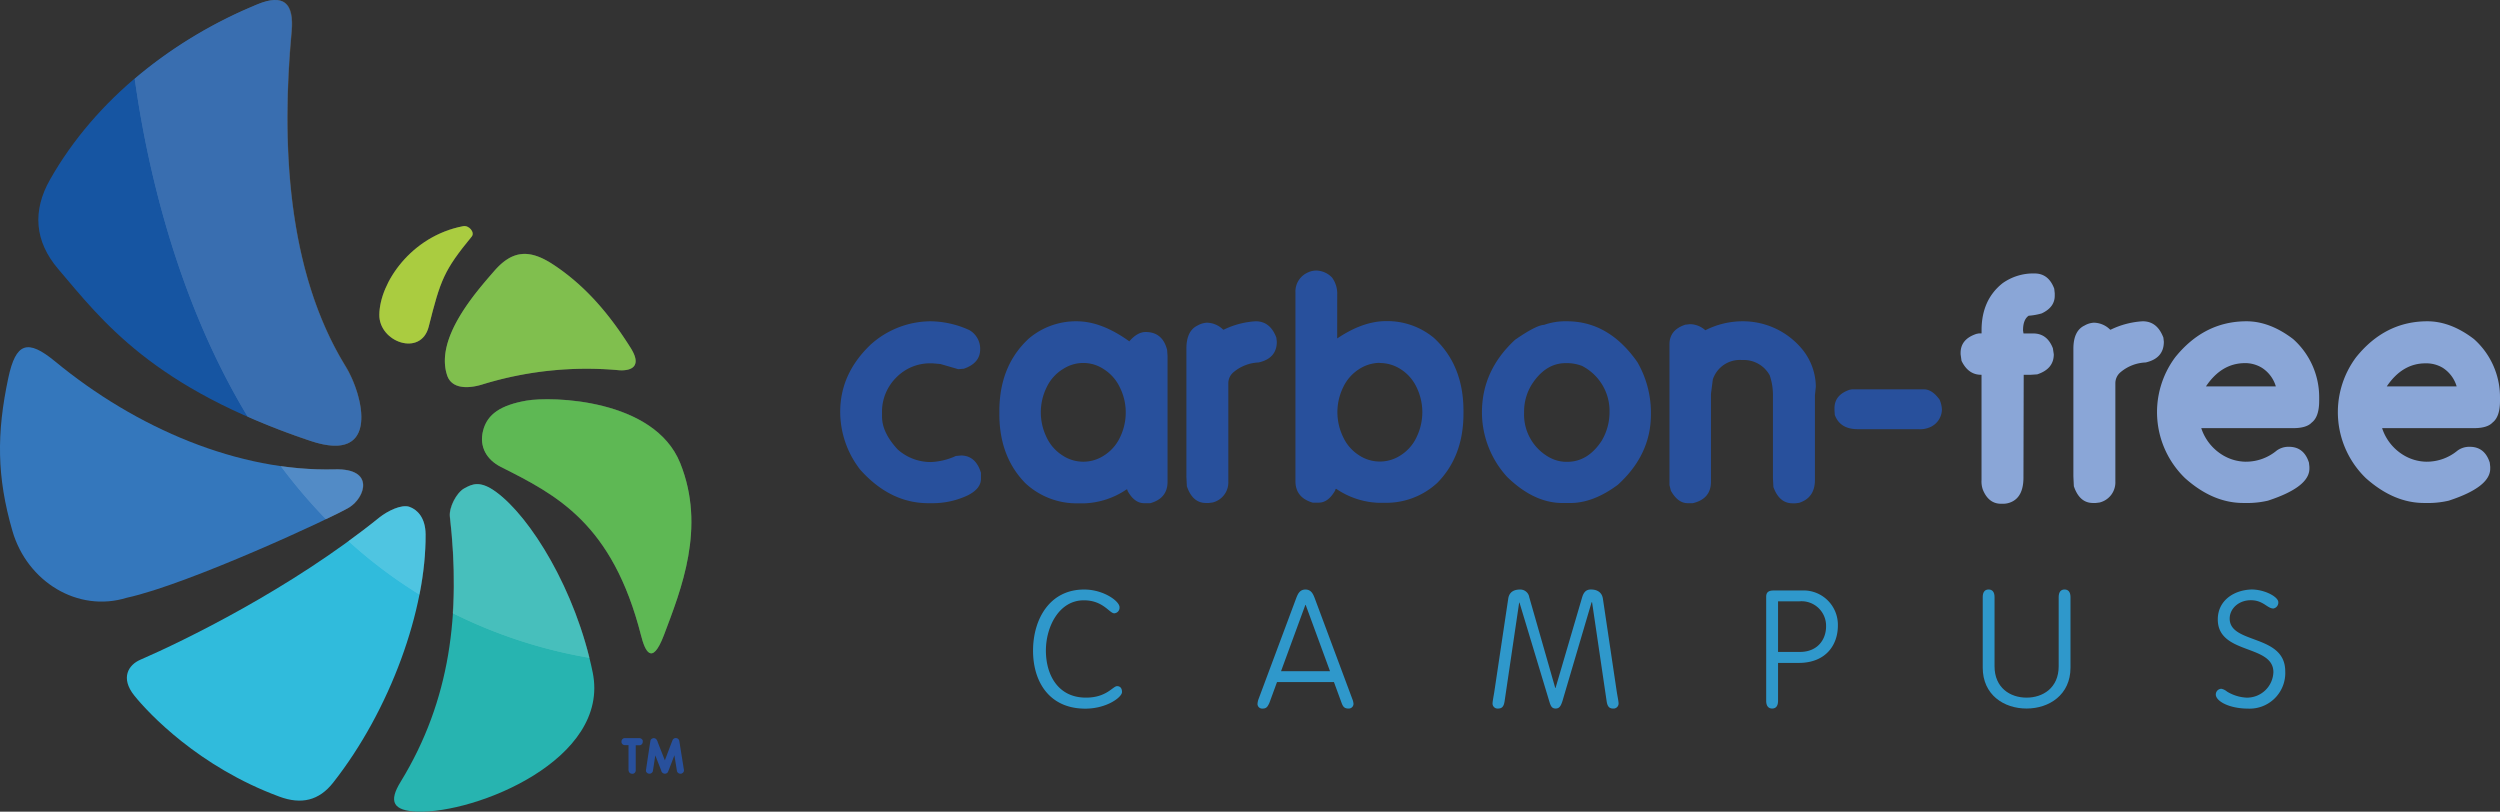 <svg xmlns="http://www.w3.org/2000/svg" viewBox="0 0 603.36 195.89"><rect x="0" y="0" width="603.36" height="195.89" fill="#333333" stroke="none"/><title>cc-logo-mobile</title><g style="isolation:isolate"><g id="Calque_1" data-name="Calque 1"><path d="M484.07,427.83a1.36,1.36,0,0,1-1.27,1.5c-1.18,0-2.66-3.14-7.34-3.14-6,0-9.16,6.39-9.16,12.14s2.85,11.35,9.67,11.35c5,0,6.48-2.77,7.51-2.77.71,0,1.19.44,1.19,1.43,0,1.22-3.66,4-8.86,4-8.64,0-12.61-6.43-12.61-14s4-14.75,12.31-14.75C480.26,423.58,484.07,426.43,484.07,427.83Z" transform="translate(-213.88 -281.31)" style="fill:#2f98cb"/><path d="M520.22,451c-.36.71-.6,1.32-1.59,1.32a1.13,1.13,0,0,1-1.26-1.11,4.13,4.13,0,0,1,.26-1.2l9.09-24.36c.36-.91.8-2.06,2.22-2.06s1.87,1.15,2.23,2.06L540.25,450a3.66,3.66,0,0,1,.29,1.2,1.15,1.15,0,0,1-1.28,1.11c-1,0-1.31-.61-1.58-1.32l-1.86-5.07H522.08ZM529,427.3h-.08l-5.87,16h11.82Z" transform="translate(-213.88 -281.31)" style="fill:#2f98cb"/><path d="M595.73,425.44c.36-1.19.95-1.86,2.1-1.86s2.62.4,2.9,2.22l3.37,22.61c.12.72.41,2.22.41,2.58a1.22,1.22,0,0,1-1.36,1.32c-1,0-1.35-.69-1.51-1.72l-3.52-23.92H598L591,450.4c-.44,1.43-.83,1.91-1.7,1.91s-1.15-.61-1.43-1.47l-7.27-24.09h-.08L577,450.59c-.16,1-.48,1.72-1.52,1.72A1.22,1.22,0,0,1,574.1,451c0-.36.28-1.86.4-2.58l3.38-22.61c.27-1.82,1.62-2.22,2.89-2.22a2.2,2.2,0,0,1,2.19,1.86l6.27,21.91h.07Z" transform="translate(-213.88 -281.31)" style="fill:#2f98cb"/><path d="M643,450.47c0,1.2-.51,1.84-1.42,1.84s-1.44-.64-1.44-1.84V425.32c0-.95.45-1.5,1.78-1.5h6.8a8.29,8.29,0,0,1,8.72,8.48c0,4.69-2.93,9-9.44,9h-5Zm0-11.82h5.24c4.53,0,6.35-3.25,6.35-6.11a5.92,5.92,0,0,0-6.35-6.11H643Z" transform="translate(-213.88 -281.31)" style="fill:#2f98cb"/><path d="M692.4,425.4c0-1.19.51-1.82,1.42-1.82s1.43.63,1.43,1.82v16.71c0,5.2,3.77,7.57,7.73,7.57s7.75-2.37,7.75-7.57V425.4c0-1.19.51-1.82,1.42-1.82s1.43.63,1.43,1.82v17.06c0,6.51-5.12,9.85-10.6,9.85S692.4,449,692.4,442.46Z" transform="translate(-213.88 -281.31)" style="fill:#2f98cb"/><path d="M748.65,448.93a1.38,1.38,0,0,1,1.35-1.39,3.17,3.17,0,0,1,1.36.68,10,10,0,0,0,4.67,1.46,6.37,6.37,0,0,0,6.52-6.15c0-6.78-13.42-4.17-13.42-12.73,0-4.57,3.89-7.1,8.18-7.22,3.09,0,6.43,1.74,6.43,3.09a1.46,1.46,0,0,1-1.19,1.5c-1.48,0-2.43-2-5.44-2S752,428.26,752,430.6c0,6.23,13.41,3.69,13.41,12.73a8.6,8.6,0,0,1-9,9C751.74,452.31,748.65,450.47,748.65,448.93Z" transform="translate(-213.88 -281.31)" style="fill:#2f98cb"/><path d="M288.79,387.71c-38.27-12.85-50.29-29.07-60.87-41.48-5.68-6.67-6.28-14-1.95-21.61,11.14-19.63,29.92-34,50-42.27,6.34-2.59,8.88-.35,8.24,6.68-2.42,26.41-1.24,57.46,13,80.64C301.53,376.55,305.81,393.43,288.79,387.71Z" transform="translate(-213.88 -281.31)" style="fill:#1655a2;fill-rule:evenodd"/><path d="M244.49,425.57c-11.83,3.67-24.05-3.88-27.6-16.08-3.81-13.14-3.85-23.6-1-37,1.82-8.48,4.62-9.43,11.23-4,19.73,16.28,44.45,26.7,67.57,26.1,9.75-.25,7.25,6.86,3.45,9.19S259.27,422.37,244.49,425.57Z" transform="translate(-213.88 -281.31)" style="fill:#3477bc;fill-rule:evenodd"/><path d="M356.92,443.57c4.33,21.1-28.31,34.11-42.3,33.62-5.82-.21-7.08-2.32-4-7.28,12-19.63,14.5-40.67,11.85-63.89-.25-2.23,1.58-5.8,3.48-6.85s3.77-1.95,7.59.81C341.89,406.05,352.85,423.72,356.92,443.57Z" transform="translate(-213.88 -281.31)" style="fill:#27b4b0;fill-rule:evenodd"/><path d="M246.3,449.19c-3.46-4.31-1.35-7.44,1.41-8.64C258,436.09,284,423.5,305.43,406.21c2-1.58,5.35-3.25,7.28-2.57s3.85,2.67,3.88,6.62c.16,18.12-8.5,42.39-22.32,59.95-3.4,4.32-7.67,5.34-13,3.35C261.9,466.41,249.76,453.5,246.3,449.19Z" transform="translate(-213.88 -281.31)" style="fill:#30bbdc;fill-rule:evenodd"/><path d="M334.76,394c-3.35-1.7-5.33-4.76-4.28-8.8s4.33-6.11,10.4-7.19,30.9-.49,37.16,15.06.24,30.48-3.91,41.48c-2.94,7.76-4.62,3.73-5.53.15C361.69,407.58,348.21,400.77,334.76,394Z" transform="translate(-213.88 -281.31)" style="fill:#42ab36;fill-rule:evenodd"/><path d="M363.13,370.65a85.49,85.49,0,0,0-32.89,3.46c-3.56,1.08-7.36,1-8.44-2.2-3-9,6.95-20.11,11.34-25.17s8.5-5.34,14.2-1.62c7.79,5.11,13.61,12,18.73,20.13C369.28,370.34,365.38,370.85,363.13,370.65Z" transform="translate(-213.88 -281.31)" style="fill:#6ab42f;fill-rule:evenodd"/><path d="M327.72,338.41c-6.74,8.2-7.54,10.5-10.37,21.73-1.85,7.34-12,3.76-11.92-2.87.09-7.71,7.66-18.95,20.21-21.37C327.09,335.61,328.54,337.41,327.72,338.41Z" transform="translate(-213.88 -281.31)" style="fill:#9bc31e;fill-rule:evenodd"/><g style="opacity:0.15;mix-blend-mode:overlay"><path d="M297.29,369.67c-14.27-23.18-15.45-54.23-13-80.64.64-7-1.9-9.27-8.24-6.68a110.73,110.73,0,0,0-29.65,18c2.83,20.29,9.87,52.76,27.26,81.52,4.56,2,9.55,4,15.16,5.85C305.81,393.43,301.53,376.55,297.29,369.67Z" transform="translate(-213.88 -281.31)" style="fill:#fff"/><path d="M297.29,369.67c-14.27-23.18-15.45-54.23-13-80.64.64-7-1.9-9.27-8.24-6.68a110.73,110.73,0,0,0-29.65,18c2.83,20.29,9.87,52.76,27.26,81.52,4.56,2,9.55,4,15.16,5.85C305.81,393.43,301.53,376.55,297.29,369.67Z" transform="translate(-213.88 -281.31)" style="fill:#fff;mix-blend-mode:overlay"/><path d="M294.72,394.58a78.94,78.94,0,0,1-13.07-.78,130.23,130.23,0,0,0,10.91,12.82c2.82-1.35,4.86-2.39,5.61-2.85C302,401.44,304.47,394.33,294.72,394.58Z" transform="translate(-213.88 -281.31)" style="fill:#fff"/><path d="M294.72,394.58a78.94,78.94,0,0,1-13.07-.78,130.23,130.23,0,0,0,10.91,12.82c2.82-1.35,4.86-2.39,5.61-2.85C302,401.44,304.47,394.33,294.72,394.58Z" transform="translate(-213.88 -281.31)" style="fill:#fff;mix-blend-mode:overlay"/><path d="M333.5,400c-3.82-2.76-5.68-1.84-7.59-.81s-3.73,4.62-3.48,6.85a130.5,130.5,0,0,1,.71,23.25,118,118,0,0,0,33,10.78C351.55,421.66,341.39,405.69,333.5,400Z" transform="translate(-213.88 -281.31)" style="fill:#fff"/><path d="M333.5,400c-3.82-2.76-5.68-1.84-7.59-.81s-3.73,4.62-3.48,6.85a130.5,130.5,0,0,1,.71,23.25,118,118,0,0,0,33,10.78C351.55,421.66,341.39,405.69,333.5,400Z" transform="translate(-213.88 -281.31)" style="fill:#fff;mix-blend-mode:overlay"/><path d="M312.71,403.64c-1.93-.68-5.3,1-7.28,2.57-2.43,2-4.92,3.85-7.44,5.69a114.41,114.41,0,0,0,17.13,12.9,72.93,72.93,0,0,0,1.47-14.54C316.56,406.31,314.6,404.31,312.71,403.64Z" transform="translate(-213.88 -281.31)" style="fill:#fff"/><path d="M312.71,403.64c-1.93-.68-5.3,1-7.28,2.57-2.43,2-4.92,3.85-7.44,5.69a114.41,114.41,0,0,0,17.13,12.9,72.93,72.93,0,0,0,1.47-14.54C316.56,406.31,314.6,404.31,312.71,403.64Z" transform="translate(-213.88 -281.31)" style="fill:#fff;mix-blend-mode:overlay"/><path d="M340.88,378c-6.07,1.08-9.4,3.29-10.4,7.19s.93,7.1,4.28,8.8c13.45,6.79,26.93,13.6,33.84,40.7.91,3.58,2.59,7.61,5.53-.15,4.15-11,10.17-25.93,3.91-41.48S347,376.91,340.88,378Z" transform="translate(-213.88 -281.31)" style="fill:#fff"/><path d="M340.88,378c-6.07,1.08-9.4,3.29-10.4,7.19s.93,7.1,4.28,8.8c13.45,6.79,26.93,13.6,33.84,40.7.91,3.58,2.59,7.61,5.53-.15,4.15-11,10.17-25.93,3.91-41.48S347,376.91,340.88,378Z" transform="translate(-213.88 -281.31)" style="fill:#fff;mix-blend-mode:overlay"/><path d="M363.13,370.65c2.25.2,6.15-.31,2.94-5.4-5.12-8.14-10.94-15-18.73-20.13-5.7-3.72-9.79-3.49-14.2,1.62S318.8,363,321.8,371.91c1.08,3.24,4.88,3.28,8.44,2.2A85.49,85.49,0,0,1,363.13,370.65Z" transform="translate(-213.88 -281.31)" style="fill:#fff"/><path d="M363.13,370.65c2.25.2,6.15-.31,2.94-5.4-5.12-8.14-10.94-15-18.73-20.13-5.7-3.72-9.79-3.49-14.2,1.62S318.8,363,321.8,371.91c1.08,3.24,4.88,3.28,8.44,2.2A85.49,85.49,0,0,1,363.13,370.65Z" transform="translate(-213.88 -281.31)" style="fill:#fff;mix-blend-mode:overlay"/><path d="M325.64,335.9c-12.55,2.42-20.12,13.66-20.21,21.37-.08,6.63,10.07,10.21,11.92,2.87,2.83-11.23,3.63-13.53,10.37-21.73C328.54,337.41,327.09,335.61,325.64,335.9Z" transform="translate(-213.88 -281.31)" style="fill:#fff"/><path d="M325.64,335.9c-12.55,2.42-20.12,13.66-20.21,21.37-.08,6.63,10.07,10.21,11.92,2.87,2.83-11.23,3.63-13.53,10.37-21.73C328.54,337.41,327.09,335.61,325.64,335.9Z" transform="translate(-213.88 -281.31)" style="fill:#fff;mix-blend-mode:overlay"/></g><path d="M364.83,459.46h3.34a.85.85,0,0,1,.84.61l0,.25a.86.86,0,0,1-.7.86h-1v5.93a.86.86,0,0,1-.65.94.37.37,0,0,1-.21,0,.84.84,0,0,1-.83-.62,1.46,1.46,0,0,1-.05-.51v-5.78h-.88a.83.83,0,0,1-.82-.67l0-.19a.83.83,0,0,1,.6-.81A1,1,0,0,1,364.83,459.46Z" transform="translate(-213.88 -281.31)" style="fill:#28509c"/><path d="M371.66,459.46c.48,0,.81.36,1,1.07l1.68,4.29h0q1.77-4.71,1.92-5a.89.89,0,0,1,.72-.39.88.88,0,0,1,.84.67l1.13,7.08v.07c0,.37-.23.63-.67.79l-.2,0a.85.85,0,0,1-.82-.63l-.62-3.82h0c-.94,2.5-1.47,3.87-1.59,4.1a.9.9,0,0,1-.68.35.93.93,0,0,1-.92-.79l-1.42-3.64h0c-.35,2.34-.55,3.64-.61,3.9a.89.89,0,0,1-.81.53.85.85,0,0,1-.83-.63l0-.21c.7-4.76,1.08-7.19,1.12-7.28A.9.9,0,0,1,371.66,459.46Z" transform="translate(-213.88 -281.31)" style="fill:#28509c"/><path d="M438.41,358.85a23,23,0,0,1,9.44,2.14,5.2,5.2,0,0,1,2.59,4.61q0,3.34-3.94,4.7l-1.35.11-4.27-1.24L439,369h-1a11.31,11.31,0,0,0-7.65,3.26,11.64,11.64,0,0,0-3.6,8.1v1.46q0,3.92,3.82,8a11.94,11.94,0,0,0,7.88,3h.11a16,16,0,0,0,6-1.46l1.24-.12q3.54,0,4.83,4.17v1.43q0,2.41-3.15,4a19.71,19.71,0,0,1-8.32,1.91h-1.24q-9.19,0-16.42-8.07a22.75,22.75,0,0,1-4.84-14q0-9.25,7.43-16.28A21.79,21.79,0,0,1,438.41,358.85Z" transform="translate(-213.88 -281.31)" style="fill:#28509c"/><path d="M473.72,358.85q6,0,12.71,4.84,1.95-2.25,3.94-2.25c2.72,0,4.44,1.43,5.18,4.28l.11,1.46v30.4q0,4-4.16,5.17H490q-2.36,0-4-3c0-.22-.07-.33-.22-.33a19.33,19.33,0,0,1-10.24,3.37h-1.91a18.13,18.13,0,0,1-12.26-4.84q-6.3-6.41-6.3-16.7v-.67q0-11.09,7.2-17.64A17.58,17.58,0,0,1,473.72,358.85Zm-3.45,11.62a10.38,10.38,0,0,0-3.83,4.4,13.69,13.69,0,0,0,0,11.92,10.34,10.34,0,0,0,3.8,4.39,9.08,9.08,0,0,0,10.18,0,10.34,10.34,0,0,0,3.8-4.39,13.62,13.62,0,0,0,1.35-5.94,13.43,13.43,0,0,0-1.4-6,10.47,10.47,0,0,0-3.84-4.4,8.89,8.89,0,0,0-10,0Z" transform="translate(-213.88 -281.31)" style="fill:#28509c"/><path d="M516.92,358.85c2.38,0,4,1.32,5,3.94l.11,1q0,4-4.39,5a10,10,0,0,0-6.07,2.36,3.46,3.46,0,0,0-1.24,2.59v23.79a5,5,0,0,1-3.82,5.06l-.9.11h-.68q-3.25,0-4.61-4.05l-.11-2.36V365.49c0-2.9.9-4.78,2.7-5.62a5,5,0,0,1,2.25-.68,5.7,5.7,0,0,1,3.93,1.69h.12A20.31,20.31,0,0,1,516.92,358.85Z" transform="translate(-213.88 -281.31)" style="fill:#28509c"/><path d="M536.6,363q6.2-4.19,11.81-4.19a17.6,17.6,0,0,1,11.48,4q7.18,6.56,7.19,17.64v.67q0,10.29-6.29,16.7a18.15,18.15,0,0,1-12.27,4.84h-1.91a19.33,19.33,0,0,1-10.23-3.37c-.15,0-.23.11-.23.33q-1.68,3-4,3h-1.46q-4.15-1.22-4.16-5.17V351.91a5,5,0,0,1,3-4.84,4.65,4.65,0,0,1,2.36-.45,5.41,5.41,0,0,1,3.48,1.69,6.6,6.6,0,0,1,1.24,4.16Zm10.24,5.88a9.32,9.32,0,0,0-5,1.55,10.43,10.43,0,0,0-3.82,4.4,13.69,13.69,0,0,0,0,11.92,10.37,10.37,0,0,0,3.78,4.39,9.12,9.12,0,0,0,10.2,0,10.32,10.32,0,0,0,3.79-4.39,13.74,13.74,0,0,0,0-11.92,10.45,10.45,0,0,0-3.83-4.4A9.32,9.32,0,0,0,546.84,368.92Z" transform="translate(-213.88 -281.31)" style="fill:#28509c"/><path d="M592.06,358.85q10.11,0,17,9.87a24.47,24.47,0,0,1,3.26,11.7v.9q0,9.74-8,17-5.91,4.39-11.48,4.39H591q-6.91,0-13.38-6.3a23.14,23.14,0,0,1-6.08-15.58q0-10.14,8-17.52c3.37-2.34,5.7-3.54,7-3.6A15.51,15.51,0,0,1,592.06,358.85Zm-10.35,21.69v.33a11.8,11.8,0,0,0,6,10.77,8.55,8.55,0,0,0,4.27,1.13h.12q5,0,8.32-5.06a13.51,13.51,0,0,0,1.91-6.84,12.22,12.22,0,0,0-6.64-11.25,10.28,10.28,0,0,0-3.37-.67h-.56q-4.89,0-8.21,5.17A12.42,12.42,0,0,0,581.71,380.54Z" transform="translate(-213.88 -281.31)" style="fill:#28509c"/><path d="M634.46,358.85a18.54,18.54,0,0,1,13.72,6,14.51,14.51,0,0,1,3.94,9.75l-.22,2.14v20.42q0,4.29-3.83,5.51l-.9.11h-.67q-3.21,0-4.62-3.94l-.11-2.13V376.6a14.53,14.53,0,0,0-.79-4.73,7.14,7.14,0,0,0-6.18-3.68h-.68a6.85,6.85,0,0,0-6.86,4.7l-.45,3.48v21.21c0,2.75-1.46,4.48-4.38,5.17h-1.24q-2.37,0-4.05-3l-.34-1.35v-34c0-2.33,1.28-3.9,3.83-4.73l1-.11h.45a5.6,5.6,0,0,1,3.37,1.46A19.81,19.81,0,0,1,634.46,358.85Z" transform="translate(-213.88 -281.31)" style="fill:#28509c"/><path d="M656.62,380.31v-.45q0-3.28,3.71-4.5l.48-.08h17.43c1.3,0,2.54.82,3.74,2.47a6.77,6.77,0,0,1,.57,2.39,4.76,4.76,0,0,1-2.68,4.19,6.12,6.12,0,0,1-3.06.56H662.24c-2.85,0-4.69-1.14-5.54-3.43Z" transform="translate(-213.88 -281.31)" style="fill:#28509c"/><path d="M702.23,396.56q0,4.79-3.15,6a4.88,4.88,0,0,1-1.8.33h-.45c-2,0-3.47-1.12-4.39-3.37a5.91,5.91,0,0,1-.33-2.36V371.76H692q-3.09,0-4.72-3.37l-.22-1.58v-.33c0-2.22,1.27-3.74,3.82-4.59l.56-.11h.68V361q0-7.31,5.06-11.33a12.74,12.74,0,0,1,7.76-2.36c2.23,0,3.81,1.23,4.72,3.68l.12,1.12v.57c0,1.83-1,3.26-3.15,4.27a15.27,15.27,0,0,1-3.15.56c-.9.64-1.35,1.8-1.35,3.49v.11l.11.68h2.36q3.35,0,4.73,3.57l.22,1.46q0,3.53-4,4.84l-1.68.11h-1.58Z" transform="translate(-213.88 -281.31)" style="fill:#8aa6d7"/><path d="M731,358.85c2.38,0,4,1.32,5,3.94l.11,1q0,4-4.39,5a10,10,0,0,0-6.07,2.36,3.46,3.46,0,0,0-1.24,2.59v23.79a5,5,0,0,1-3.82,5.06l-.9.11H719q-3.25,0-4.61-4.05l-.11-2.36V365.49c0-2.9.9-4.78,2.7-5.62a5,5,0,0,1,2.25-.68,5.7,5.7,0,0,1,3.93,1.69h.11A20.39,20.39,0,0,1,731,358.85Z" transform="translate(-213.88 -281.31)" style="fill:#8aa6d7"/><path d="M756.05,358.85q5.63,0,11.25,4.28a18.76,18.76,0,0,1,6.3,14v.9q0,3.88-1.8,5.26-1.26,1.35-4.5,1.35H745.14a11.94,11.94,0,0,0,5.4,6.64,11,11,0,0,0,5.29,1.46,11.6,11.6,0,0,0,7.53-2.7,4.84,4.84,0,0,1,2.7-.9h.23q3.63,0,4.84,3.82l.11,1v.45q0,4.46-10,7.73a22,22,0,0,1-4.39.56h-1.57q-7.35,0-14.06-6a22.16,22.16,0,0,1-2.37-29.16Q745.85,358.85,756.05,358.85Zm-9.78,15.72h16.87a8,8,0,0,0-3.37-4.5,7.77,7.77,0,0,0-3.72-1.12h-.45Q750,369,746.27,374.57Z" transform="translate(-213.88 -281.31)" style="fill:#8aa6d7"/><path d="M799.7,358.85q5.63,0,11.24,4.28a18.76,18.76,0,0,1,6.3,14v.9q0,3.88-1.8,5.26-1.26,1.35-4.5,1.35H788.79a11.89,11.89,0,0,0,5.39,6.64,11,11,0,0,0,5.29,1.46,11.63,11.63,0,0,0,7.54-2.7,4.84,4.84,0,0,1,2.7-.9h.22q3.63,0,4.84,3.82l.11,1v.45q0,4.46-10,7.73a21.87,21.87,0,0,1-4.39.56h-1.57q-7.33,0-14.06-6a22.15,22.15,0,0,1-2.36-29.16Q789.48,358.85,799.7,358.85Zm-9.79,15.72h16.87a8,8,0,0,0-3.37-4.5A7.74,7.74,0,0,0,799.7,369h-.45Q793.67,369,789.91,374.57Z" transform="translate(-213.88 -281.31)" style="fill:#8aa6d7"/></g></g></svg>